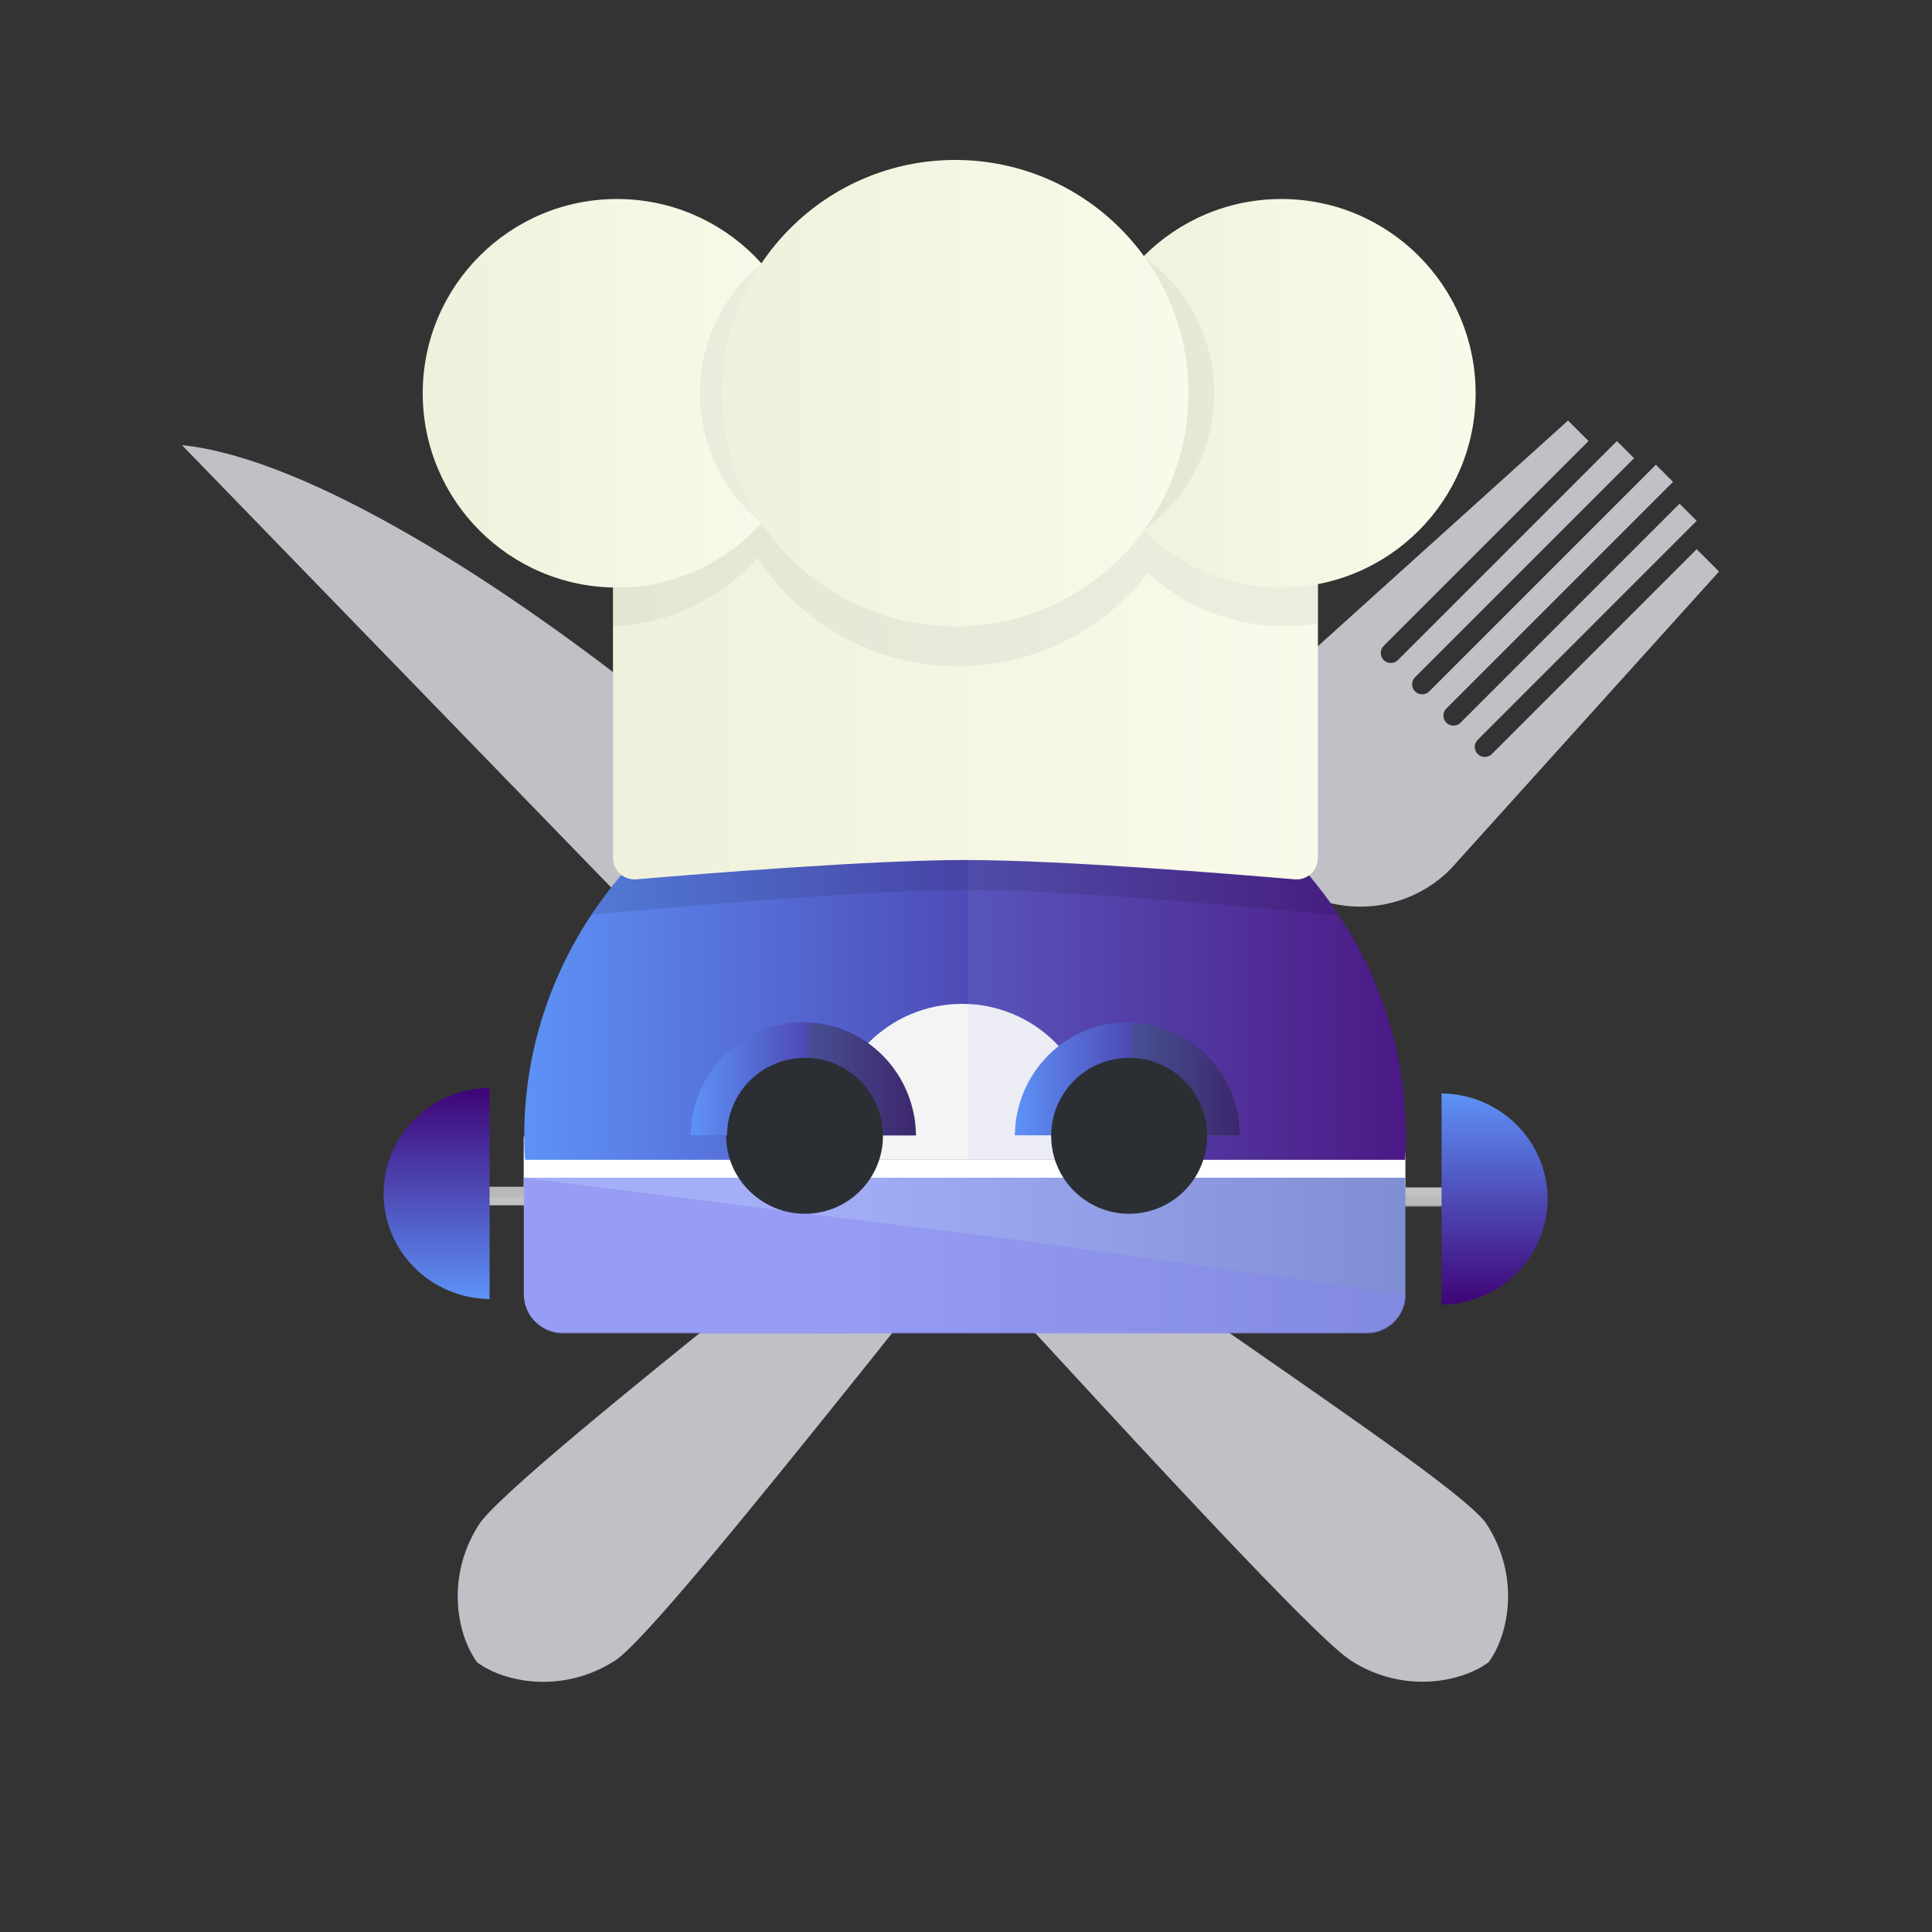 <?xml version="1.0" encoding="UTF-8" standalone="no"?>
<!DOCTYPE svg PUBLIC "-//W3C//DTD SVG 1.1//EN" "http://www.w3.org/Graphics/SVG/1.1/DTD/svg11.dtd">
<svg width="100%" height="100%" viewBox="0 0 450 450" version="1.1" xmlns="http://www.w3.org/2000/svg" xmlns:xlink="http://www.w3.org/1999/xlink" xml:space="preserve" xmlns:serif="http://www.serif.com/" style="fill-rule:evenodd;clip-rule:evenodd;stroke-linejoin:round;stroke-miterlimit:2;">
    <rect x="0" y="0" width="450" height="450" fill="#333333" stroke="none"/>
    <g transform="matrix(1.22,1.22,-1.22,1.22,393.551,52.741)">
        <path d="M38.527,84.216L35.748,30.141L31.485,30.141L31.485,69.244C31.485,69.992 30.878,70.598 30.13,70.598C29.382,70.598 28.776,69.992 28.776,69.244L28.775,27.432L25.504,27.432L25.505,69.244C25.505,69.992 24.898,70.598 24.15,70.598C23.402,70.598 22.796,69.992 22.796,69.244L22.796,25.968L19.525,25.968L19.525,69.244C19.525,69.992 18.918,70.598 18.17,70.598C17.422,70.598 16.816,69.992 16.816,69.244L16.816,27.432L13.545,27.432L13.545,69.244C13.545,69.992 12.938,70.598 12.19,70.598C11.442,70.598 10.835,69.992 10.835,69.244L10.835,30.141L6.916,30.141L4.138,84.216C4.138,91.57 8.755,97.845 15.248,100.302C16.401,103.942 18.888,116.125 18.21,131.615C17.373,150.767 6.518,231.156 8.347,239.503C10.175,247.848 16.989,252.188 21.332,252.808C25.675,252.188 32.489,247.848 34.318,239.503C36.146,231.156 25.291,150.767 24.454,131.615C23.777,116.125 26.263,103.942 27.416,100.302C33.909,97.845 38.527,91.57 38.527,84.216Z" style="fill:rgb(191,193,199);fill-rule:nonzero;"/>
    </g>
    <g transform="matrix(1.22,-1.22,1.22,1.22,-376.147,484.103)">
        <path d="M345.354,144.299C354.901,139.306 349.046,42.2 327.438,15.615L325.392,151.36C323.935,187.818 321.542,236.575 322.999,243.224C324.827,251.569 331.642,255.909 335.984,256.529C340.327,255.909 347.141,251.569 348.97,243.224C350.367,236.845 340.492,193.13 335.384,155.954C337.977,150.639 341.242,146.45 345.354,144.299Z" style="fill:rgb(191,193,199);fill-rule:nonzero;"/>
    </g>
    <g>
        <g transform="matrix(1.349,0,0,1,-75.212,0)">
            <rect x="146.182" y="264.708" width="152.231" height="15.753" style="fill:white;"/>
        </g>
        <g transform="matrix(0.795,0,0,0.795,43.614,-35.293)">
            <g transform="matrix(3.297,0,0,3.297,-735.302,111.754)">
                <rect x="322.669" y="85.087" width="16.537" height="1.633" style="fill:rgb(194,194,194);"/>
            </g>
            <g transform="matrix(3.297,0,0,3.297,-735.302,-777.891)">
                <g opacity="0.52">
                    <g transform="matrix(1,0,0,1,0,270.717)">
                        <rect x="322.669" y="85.027" width="16.536" height="0.905" style="fill:rgb(177,177,177);"/>
                    </g>
                </g>
            </g>
            <g transform="matrix(0,61.866,61.866,0,383.02,364.745)">
                <path d="M1,-0.251C0.997,0.027 0.774,0.251 0.5,0.251C0.226,0.251 0.003,0.027 0,-0.251L1,-0.251Z" style="fill:url(#_Linear1);fill-rule:nonzero;"/>
            </g>
            <g transform="matrix(-3.297,0,0,3.297,936.127,111.47)">
                <rect x="245.241" y="85.13" width="16.537" height="1.633" style="fill:rgb(194,194,194);"/>
            </g>
            <g transform="matrix(3.297,0,0,3.297,-735.302,-777.891)">
                <g opacity="0.52">
                    <g transform="matrix(1,0,0,-1,5.68434e-14,441.676)">
                        <rect x="245.241" y="85.918" width="16.537" height="0.905" style="fill:rgb(177,177,177);"/>
                    </g>
                </g>
            </g>
            <g transform="matrix(0,-61.866,-61.866,0,73.053,424.995)">
                <path d="M0.5,0.251C0.226,0.251 0.003,0.027 0,-0.251L1,-0.251C0.997,0.027 0.774,0.251 0.5,0.251Z" style="fill:url(#_Linear2);fill-rule:nonzero;"/>
            </g>
            <g transform="matrix(-3.297,0,0,3.297,1194.26,-172.798)">
                <rect x="290.615" y="105.793" width="4.605" height="46.629" style="fill:rgb(194,194,194);"/>
            </g>
            <g transform="matrix(3.297,0,0,3.297,-737.549,-777.592)">
                <g opacity="0.52">
                    <g transform="matrix(-1,0,0,1,588.224,183.461)">
                        <rect x="292.836" y="105.793" width="2.552" height="46.629" style="fill:rgb(177,177,177);"/>
                    </g>
                </g>
            </g>
            <g transform="matrix(0,48.824,48.824,0,227.751,158.049)">
                <ellipse cx="0.5" cy="0" rx="0.5" ry="0.5" style="fill:url(#_Linear3);"/>
            </g>
            <g transform="matrix(3.297,0,0,3.297,-735.302,-777.891)">
                <g transform="matrix(78.344,0,0,-78.344,252.965,315.413)">
                    <path d="M0,-0.446C0,-0.455 0,-0.464 0.001,-0.473L0.999,-0.473C1,-0.464 1,-0.455 1,-0.446C1,-0.185 0.776,0.027 0.5,0.027C0.224,0.027 0,-0.185 0,-0.446Z" style="fill:url(#_Linear4);fill-rule:nonzero;"/>
                </g>
                <g opacity="0.14">
                    <g transform="matrix(0,-1,-1,0,292.137,311.216)">
                        <clipPath id="_clip5">
                            <rect x="-41.252" y="-48.233" width="43.169" height="47.966" clip-rule="nonzero"/>
                        </clipPath>
                        <g clip-path="url(#_clip5)">
                            <path d="M-39.172,-39.172C-59.637,-39.172 -76.227,-21.634 -76.227,0C-76.227,21.634 -59.637,39.172 -39.172,39.172C-18.707,39.172 -2.117,21.634 -2.117,0C-2.117,-21.634 -18.707,-39.172 -39.172,-39.172" style="fill:rgb(152,155,215);fill-rule:nonzero;"/>
                        </g>
                    </g>
                </g>
                <g transform="matrix(0,-1,-1,0,291.87,338.611)">
                    <clipPath id="_clip6">
                        <rect x="-13.857" y="-11.725" width="13.857" height="23.45"/>
                    </clipPath>
                    <g clip-path="url(#_clip6)">
                        <path d="M-11.725,-11.725C-18.201,-11.725 -23.45,-6.476 -23.45,0C-23.45,6.476 -18.201,11.725 -11.725,11.725C-5.249,11.725 0,6.476 0,0C0,-6.476 -5.249,-11.725 -11.725,-11.725" style="fill:rgb(244,244,244);fill-rule:nonzero;"/>
                    </g>
                </g>
                <g transform="matrix(0,-1,-1,0,291.87,338.653)">
                    <clipPath id="_clip7">
                        <rect x="-13.773" y="-12.525" width="13.815" height="11.992"/>
                    </clipPath>
                    <g clip-path="url(#_clip7)">
                        <path d="M-11.725,-11.725C-18.201,-11.725 -23.45,-6.476 -23.45,0C-23.45,6.476 -18.201,11.725 -11.725,11.725C-5.249,11.725 0,6.476 0,0C0,-6.476 -5.249,-11.725 -11.725,-11.725" style="fill:rgb(164,175,247);fill-opacity:0.1;fill-rule:nonzero;"/>
                    </g>
                </g>
            </g>
            <g transform="matrix(258.268,0,0,-258.268,98.617,412.157)">
                <path d="M0,0.088L0,-0.044C0,-0.069 0.02,-0.088 0.044,-0.088L0.956,-0.088C0.98,-0.088 1,-0.069 1,-0.044L1,0.088L0,0.088Z" style="fill:url(#_Linear8);fill-rule:nonzero;"/>
            </g>
            <g transform="matrix(3.297,0,0,3.297,-735.302,-777.891)">
                <g opacity="0.42">
                    <g transform="matrix(1,0,0,1,327.824,354.067)">
                        <path d="M0,13.857L-71.374,13.857C-73.299,13.857 -74.859,12.297 -74.859,10.372L-74.859,0L-28.492,5.863L3.485,10.372C3.485,12.297 1.925,13.857 0,13.857" style="fill:rgb(133,130,241);fill-rule:nonzero;"/>
                    </g>
                </g>
            </g>
            <g transform="matrix(0,-3.297,-3.297,0,180.709,354.18)">
                <path d="M-6.929,-6.929C-10.755,-6.929 -13.857,-3.827 -13.857,-0.001C-13.857,3.827 -10.755,6.929 -6.929,6.929C-3.103,6.929 -0.001,3.827 -0.001,-0.001C-0.001,-3.827 -3.103,-6.929 -6.929,-6.929" style="fill:rgb(43,47,52);fill-rule:nonzero;"/>
            </g>
            <g transform="matrix(65.949,0,0,-65.949,147.506,360.452)">
                <path d="M-0,-0.251L1,-0.251C0.997,0.027 0.774,0.251 0.5,0.251C0.226,0.251 0.003,0.027 -0,-0.251Z" style="fill:url(#_Linear9);fill-rule:nonzero;"/>
            </g>
            <g transform="matrix(3.297,0,0,3.297,-735.302,-777.891)">
                <g opacity="0.39">
                    <g transform="matrix(1,0,0,1,287.81,340.287)">
                        <clipPath id="_clip10">
                            <rect x="-9.649" y="-0.924" width="12.152" height="12.598" clip-rule="nonzero"/>
                        </clipPath>
                        <g clip-path="url(#_clip10)">
                            <path d="M0,10.046C-0.061,4.487 -4.514,0 -10.003,0C-15.491,0 -19.945,4.487 -20.005,10.046L0,10.046Z" style="fill:rgb(60,94,95);fill-rule:nonzero;"/>
                        </g>
                    </g>
                </g>
            </g>
            <g transform="matrix(0,-3.297,-3.297,0,180.986,354.317)">
                <path d="M-6.929,-6.929C-10.755,-6.929 -13.857,-3.827 -13.857,-0.001C-13.857,3.827 -10.755,6.929 -6.929,6.929C-3.103,6.929 -0.001,3.827 -0.001,-0.001C-0.001,-3.827 -3.103,-6.929 -6.929,-6.929" style="fill:rgb(43,47,52);fill-rule:nonzero;"/>
            </g>
            <g transform="matrix(65.949,0,0,-65.949,242.473,360.452)">
                <path d="M0,-0.251L1,-0.251C0.997,0.027 0.774,0.251 0.5,0.251C0.226,0.251 0.003,0.027 0,-0.251Z" style="fill:url(#_Linear11);fill-rule:nonzero;"/>
            </g>
            <g transform="matrix(3.297,0,0,3.297,-735.302,-777.891)">
                <g opacity="0.39">
                    <g transform="matrix(1,0,0,1,316.617,340.287)">
                        <clipPath id="_clip12">
                            <rect x="-9.648" y="-0.924" width="12.152" height="12.598" clip-rule="nonzero"/>
                        </clipPath>
                        <g clip-path="url(#_clip12)">
                            <path d="M0,10.046C-0.061,4.487 -4.514,0 -10.003,0C-15.491,0 -19.945,4.487 -20.005,10.046L0,10.046Z" style="fill:rgb(60,94,95);fill-rule:nonzero;"/>
                        </g>
                    </g>
                </g>
            </g>
            <g transform="matrix(0,-3.297,-3.297,0,275.953,354.317)">
                <path d="M-6.929,-6.929C-10.755,-6.929 -13.857,-3.827 -13.857,-0.001C-13.857,3.827 -10.755,6.929 -6.929,6.929C-3.103,6.929 -0.001,3.827 -0.001,-0.001C-0.001,-3.827 -3.103,-6.929 -6.929,-6.929" style="fill:rgb(43,47,52);fill-rule:nonzero;"/>
            </g>
        </g>
    </g>
    <g transform="matrix(0.795,0,0,0.795,43.614,-35.293)">
        <g transform="matrix(1,0,0,2.333,-3.2685e-13,-411.676)">
            <clipPath id="_clip13">
                <path d="M98.617,338.198C98.617,339.185 98.683,340.164 98.819,341.138L356.684,341.138C356.816,340.164 356.885,339.185 356.885,338.198C356.885,309.275 299.069,285.829 227.751,285.829C156.433,285.829 98.617,309.275 98.617,338.198Z" clip-rule="nonzero"/>
            </clipPath>
            <g clip-path="url(#_clip13)">
                <path d="M331.319,302.086L124.753,302.086L111.787,310.633C111.787,310.633 192.51,307.23 228.631,307.23C264.522,307.23 341.154,310.633 341.154,310.633L331.319,302.086Z" style="fill-opacity:0.1;"/>
            </g>
        </g>
        <g transform="matrix(1.029,0,0,0.634,-5.438,114.627)">
            <path d="M327.218,67.703L126.504,67.703L126.504,285.697C126.504,288.476 127.222,291.127 128.483,293.006C129.744,294.884 131.432,295.818 133.137,295.579C150.859,293.106 199.803,286.641 226.861,286.641C253.919,286.641 302.863,293.106 320.585,295.578C322.29,295.817 323.978,294.883 325.239,293.005C326.5,291.126 327.217,288.475 327.217,285.697C327.218,240.309 327.218,67.703 327.218,67.703Z" style="fill:url(#_Linear14);"/>
        </g>
        <g transform="matrix(1.029,0,0,1.029,-8.532,51.836)">
            <clipPath id="_clip15">
                <rect x="129.51" y="102.703" width="200.714" height="140.905"/>
            </clipPath>
            <g clip-path="url(#_clip15)">
                <path d="M170.561,151.517C160.127,163.473 144.779,171.032 127.679,171.032C96.275,171.032 70.779,145.536 70.779,114.131C70.779,82.727 96.275,57.231 127.679,57.231C144.779,57.231 160.127,64.79 170.561,76.746C182.771,58.117 203.834,45.802 227.751,45.802C249.751,45.802 269.337,56.222 281.838,72.392C291.99,62.984 305.575,57.231 320.493,57.231C351.897,57.231 377.393,82.727 377.393,114.131C377.393,145.536 351.897,171.032 320.493,171.032C305.575,171.032 291.99,165.278 281.838,155.871C269.337,172.041 249.751,182.46 227.751,182.46C203.834,182.46 182.771,170.146 170.561,151.517Z" style="fill:rgb(128,128,128);fill-opacity:0.1;"/>
            </g>
        </g>
        <g transform="matrix(0.833,0,0,0.833,130.835,64.545)">
            <circle cx="227.751" cy="114.131" r="68.329" style="fill:url(#_Linear16);"/>
        </g>
        <g transform="matrix(0.833,0,0,0.833,-63.81,64.545)">
            <circle cx="227.751" cy="114.131" r="68.329" style="fill:url(#_Linear17);"/>
        </g>
        <g transform="matrix(0.718,0,0,0.718,88.309,77.686)">
            <circle cx="227.751" cy="114.131" r="68.329" style="fill:rgb(128,128,128);fill-opacity:0.1;"/>
        </g>
        <g transform="matrix(0.718,0,0,0.718,35.765,77.686)">
            <circle cx="227.751" cy="114.131" r="68.329" style="fill:rgb(128,128,128);fill-opacity:0.1;"/>
        </g>
        <g transform="matrix(1,0,0,1,-2.751,45.456)">
            <circle cx="227.751" cy="114.131" r="68.329" style="fill:url(#_Linear18);"/>
        </g>
    </g>
    <defs>
        <linearGradient id="_Linear1" x1="0" y1="0" x2="1" y2="0" gradientUnits="userSpaceOnUse" gradientTransform="matrix(1,0,0,-1,0,-3.3037e-06)"><stop offset="0" style="stop-color:rgb(93,145,246);stop-opacity:1"/><stop offset="0.01" style="stop-color:rgb(93,145,246);stop-opacity:1"/><stop offset="1" style="stop-color:rgb(63,4,118);stop-opacity:1"/></linearGradient>
        <linearGradient id="_Linear2" x1="0" y1="0" x2="1" y2="0" gradientUnits="userSpaceOnUse" gradientTransform="matrix(1,0,0,-1,0,2.36801e-05)"><stop offset="0" style="stop-color:rgb(93,145,246);stop-opacity:1"/><stop offset="0.01" style="stop-color:rgb(93,145,246);stop-opacity:1"/><stop offset="1" style="stop-color:rgb(63,4,118);stop-opacity:1"/></linearGradient>
        <linearGradient id="_Linear3" x1="0" y1="0" x2="1" y2="0" gradientUnits="userSpaceOnUse" gradientTransform="matrix(0,1,1,0,0.5,-0.5)"><stop offset="0" style="stop-color:rgb(255,84,184);stop-opacity:1"/><stop offset="0.37" style="stop-color:rgb(255,84,184);stop-opacity:1"/><stop offset="0.91" style="stop-color:rgb(255,0,123);stop-opacity:1"/><stop offset="1" style="stop-color:rgb(255,0,123);stop-opacity:1"/></linearGradient>
        <linearGradient id="_Linear4" x1="0" y1="0" x2="1" y2="0" gradientUnits="userSpaceOnUse" gradientTransform="matrix(1,0,0,-1,0,-0.446)"><stop offset="0" style="stop-color:rgb(93,145,246);stop-opacity:1"/><stop offset="0.01" style="stop-color:rgb(93,145,246);stop-opacity:1"/><stop offset="1" style="stop-color:rgb(63,4,118);stop-opacity:1"/></linearGradient>
        <linearGradient id="_Linear8" x1="0" y1="0" x2="1" y2="0" gradientUnits="userSpaceOnUse" gradientTransform="matrix(1,0,0,-1,0,-5.84855e-06)"><stop offset="0" style="stop-color:rgb(164,175,247);stop-opacity:1"/><stop offset="0.32" style="stop-color:rgb(164,175,247);stop-opacity:1"/><stop offset="1" style="stop-color:rgb(128,142,212);stop-opacity:1"/></linearGradient>
        <linearGradient id="_Linear9" x1="0" y1="0" x2="1" y2="0" gradientUnits="userSpaceOnUse" gradientTransform="matrix(1,0,0,-1,0,3.32911e-05)"><stop offset="0" style="stop-color:rgb(93,145,246);stop-opacity:1"/><stop offset="0.01" style="stop-color:rgb(93,145,246);stop-opacity:1"/><stop offset="1" style="stop-color:rgb(63,4,118);stop-opacity:1"/></linearGradient>
        <linearGradient id="_Linear11" x1="0" y1="0" x2="1" y2="0" gradientUnits="userSpaceOnUse" gradientTransform="matrix(1,0,0,-1,0,3.32911e-05)"><stop offset="0" style="stop-color:rgb(93,145,246);stop-opacity:1"/><stop offset="0.01" style="stop-color:rgb(93,145,246);stop-opacity:1"/><stop offset="1" style="stop-color:rgb(63,4,118);stop-opacity:1"/></linearGradient>
        <linearGradient id="_Linear14" x1="0" y1="0" x2="1" y2="0" gradientUnits="userSpaceOnUse" gradientTransform="matrix(200.714,0,0,228.82,126.504,182.113)"><stop offset="0" style="stop-color:rgb(240,241,220);stop-opacity:1"/><stop offset="1" style="stop-color:rgb(249,250,233);stop-opacity:1"/></linearGradient>
        <linearGradient id="_Linear16" x1="0" y1="0" x2="1" y2="0" gradientUnits="userSpaceOnUse" gradientTransform="matrix(136.658,0,0,136.658,159.422,114.131)"><stop offset="0" style="stop-color:rgb(240,241,220);stop-opacity:1"/><stop offset="1" style="stop-color:rgb(249,250,233);stop-opacity:1"/></linearGradient>
        <linearGradient id="_Linear17" x1="0" y1="0" x2="1" y2="0" gradientUnits="userSpaceOnUse" gradientTransform="matrix(136.658,0,0,136.658,159.422,114.131)"><stop offset="0" style="stop-color:rgb(240,241,220);stop-opacity:1"/><stop offset="1" style="stop-color:rgb(249,250,233);stop-opacity:1"/></linearGradient>
        <linearGradient id="_Linear18" x1="0" y1="0" x2="1" y2="0" gradientUnits="userSpaceOnUse" gradientTransform="matrix(136.658,0,0,136.658,159.422,114.131)"><stop offset="0" style="stop-color:rgb(240,241,220);stop-opacity:1"/><stop offset="1" style="stop-color:rgb(249,250,233);stop-opacity:1"/></linearGradient>
    </defs>
</svg>
